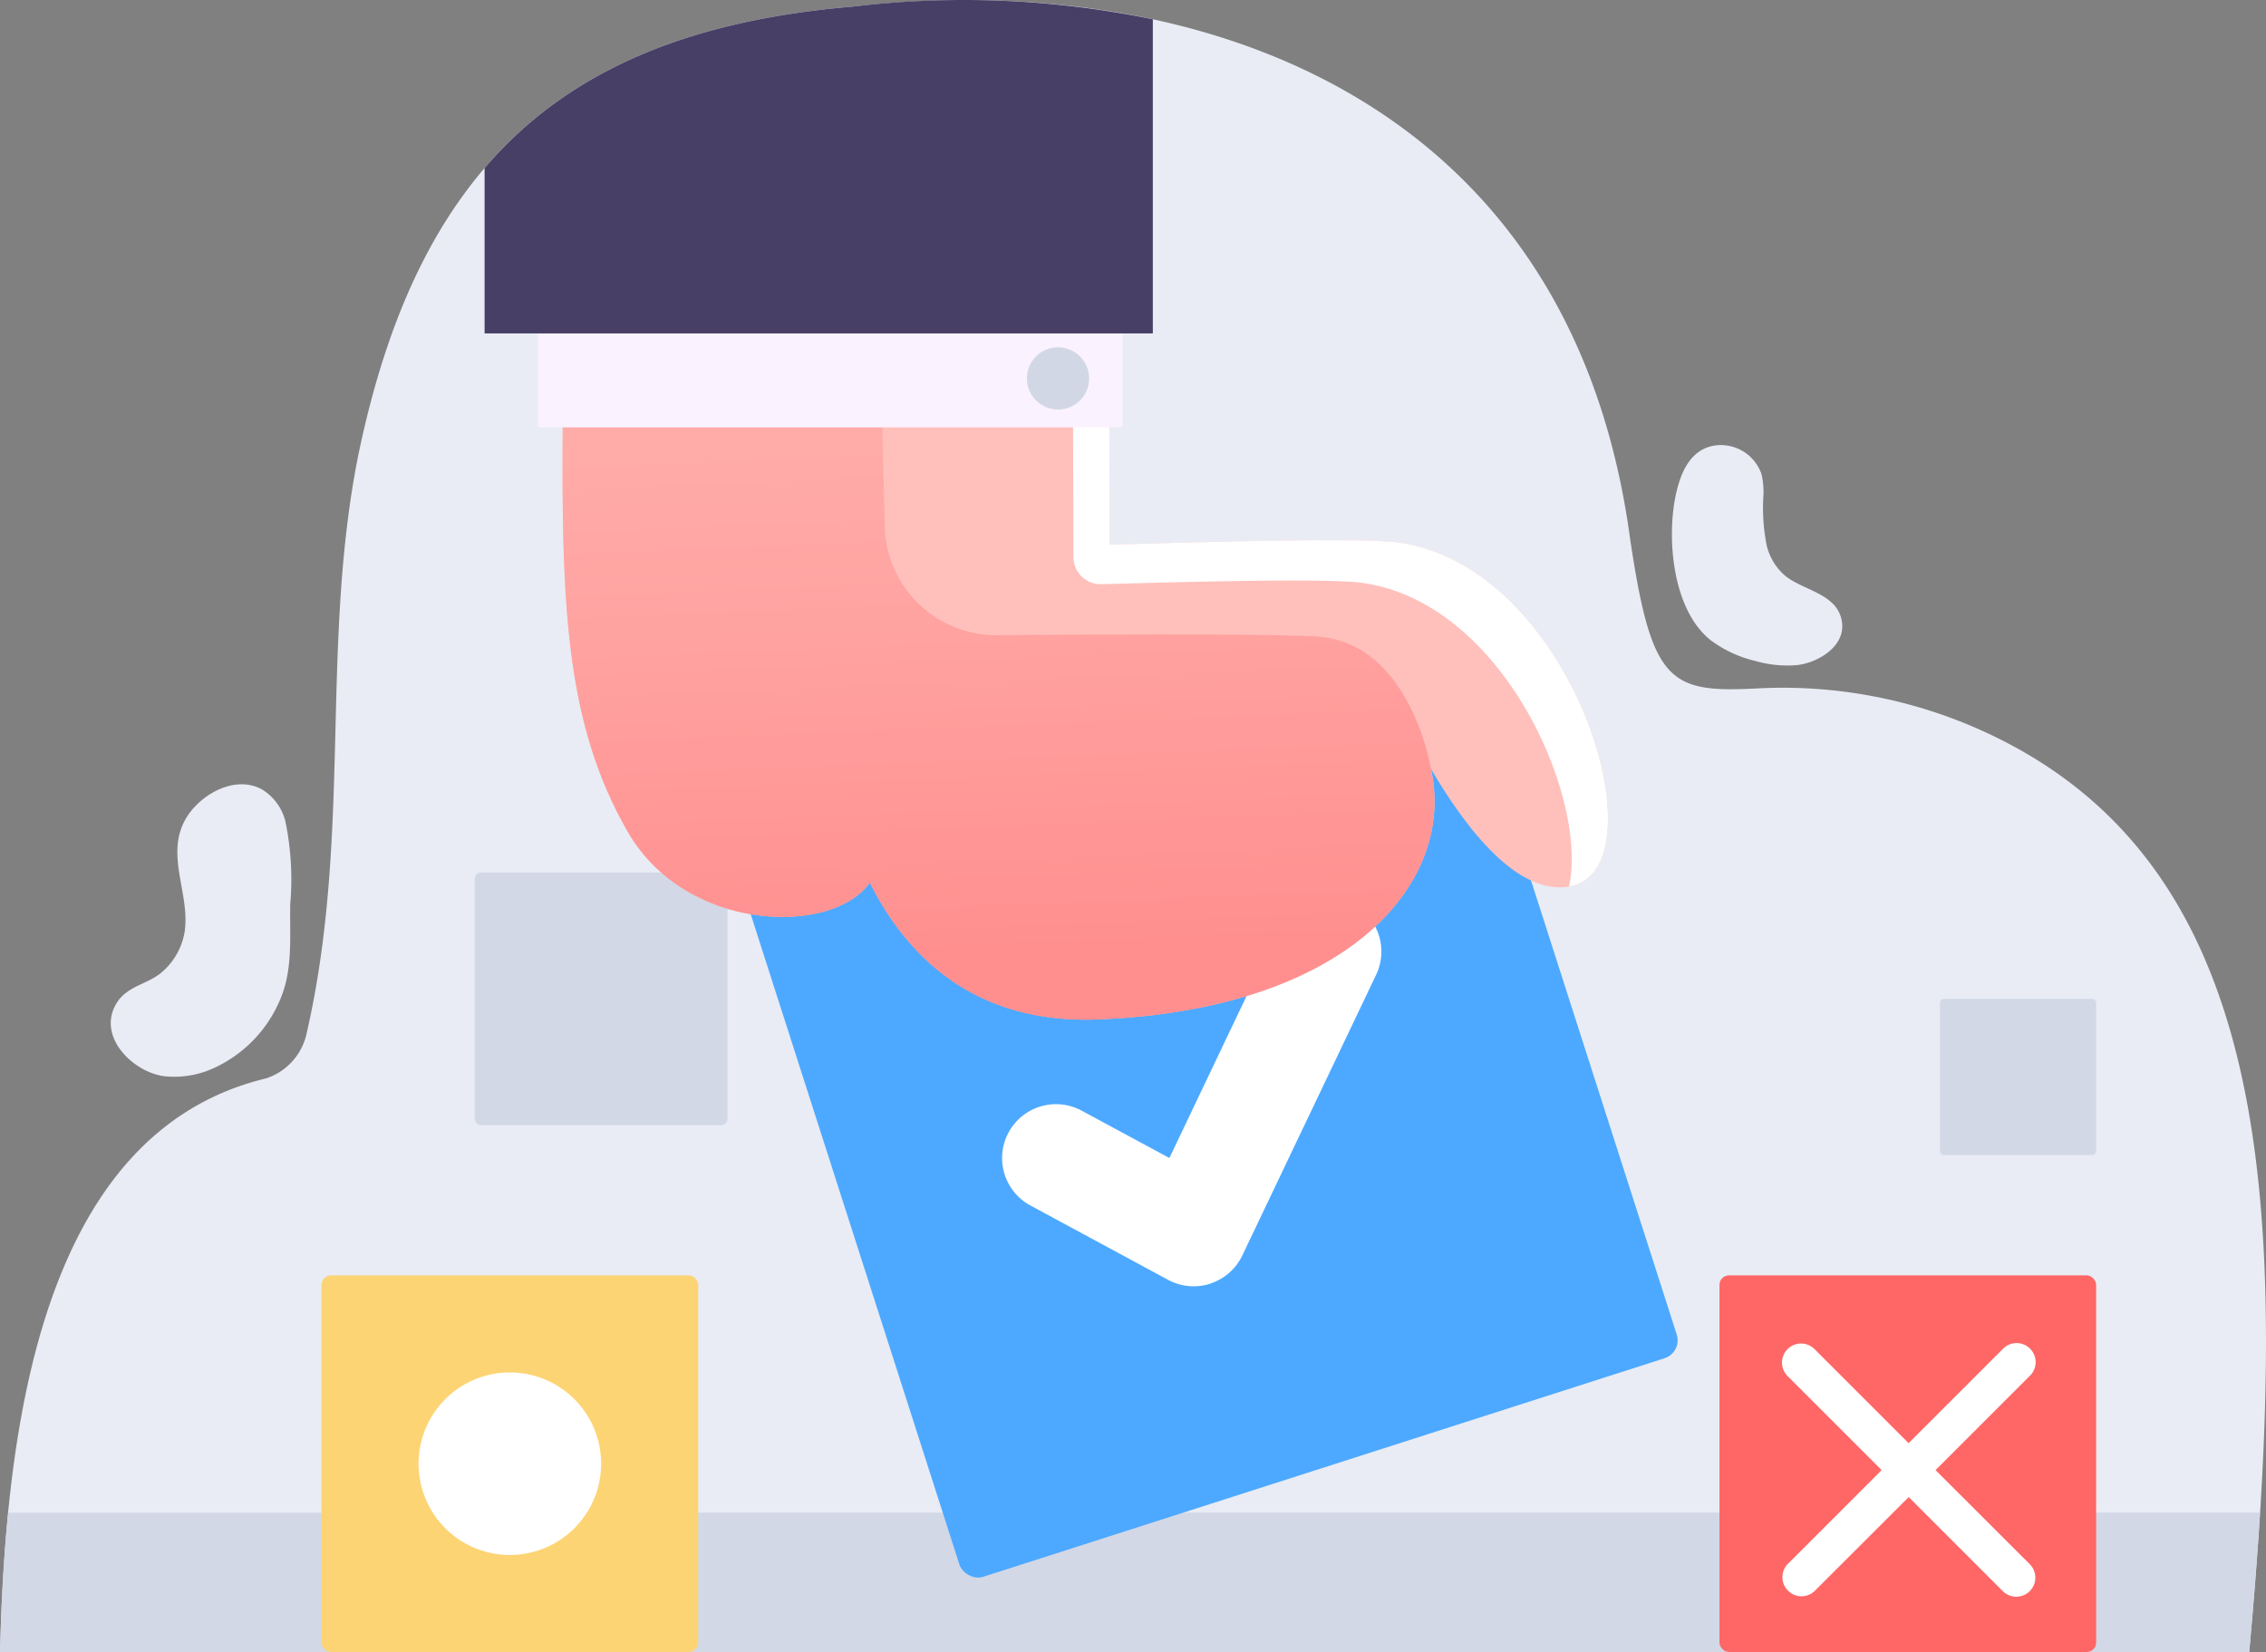 <svg id="グループ_3157" data-name="グループ 3157" xmlns="http://www.w3.org/2000/svg" xmlns:xlink="http://www.w3.org/1999/xlink" width="143.53" height="104.661" viewBox="0 0 143.53 104.661">
  <rect x="0" y="0" width="143.53" height="104.661" fill="#808080" stroke="none"/>
  <defs>
    <linearGradient id="linear-gradient" x1="0.451" y1="-0.51" x2="0.517" y2="0.905" gradientUnits="objectBoundingBox">
      <stop offset="0" stop-color="#ffc0bb"/>
      <stop offset="0.277" stop-color="#ffb8b4"/>
      <stop offset="0.709" stop-color="#ffa2a0"/>
      <stop offset="1" stop-color="#ff8f8f"/>
    </linearGradient>
  </defs>
  <path id="パス_14888" data-name="パス 14888" d="M1897.205,126.253c2.533-27.971,1.806-49.812-16.822-58.321a30.68,30.68,0,0,0-14.372-2.723c-5.542.285-6.669-.339-8.03-9.527-3.88-28.541-28.292-36.033-49.175-33.677-18.2,1.526-27.57,10-31.383,28.458-2.418,12.127-.383,24.1-3.277,36.65a3.852,3.852,0,0,1-2.556,2.8c-14.252,3.43-16.5,22.088-16.852,36.342Z" transform="translate(-1754.735 -21.593)" fill="#e9ecf5"/>
  <path id="パス_14889" data-name="パス 14889" d="M1772.628,72.281a3.293,3.293,0,0,0-1.526-2.114c-1.7-.909-3.874.33-4.771,1.824-1.379,2.3.255,4.776-.1,7.2a4.287,4.287,0,0,1-1.449,2.574c-.87.746-2.124.86-2.8,1.861-1.408,2.105.9,4.441,2.932,4.724a5.986,5.986,0,0,0,3.249-.553,8.3,8.3,0,0,0,4.128-4.33c.813-1.915.586-3.983.627-6.011a18.08,18.08,0,0,0-.292-5.174Z" transform="translate(-1754.534 -20.169)" fill="#e9ecf5"/>
  <path id="パス_14890" data-name="パス 14890" d="M1867.746,58.987c-.8-.762-2.141-1.046-2.975-1.726a3.676,3.676,0,0,1-1.156-1.867,12.157,12.157,0,0,1-.216-3.263,4.965,4.965,0,0,0-.12-1.29,2.721,2.721,0,0,0-3.056-1.816c-1.517.292-2.1,1.8-2.385,3.152-.582,2.791-.186,7.27,2.227,9.175a7.628,7.628,0,0,0,2.815,1.306,7.292,7.292,0,0,0,2.642.264c1.308-.145,3.046-1.16,2.854-2.689a2.01,2.01,0,0,0-.629-1.246Z" transform="translate(-1751.7 -20.785)" fill="#e9ecf5"/>
  <path id="パス_14891" data-name="パス 14891" d="M1755.25,114.68c-.3,3.013-.442,6.006-.515,8.827H1897.2c.273-3.017.508-5.962.687-8.827Z" transform="translate(-1754.735 -18.846)" fill="#d2d8e6"/>
  <rect id="長方形_2233" data-name="長方形 2233" width="9.893" height="9.893" rx="0.247" transform="translate(122.879 63.283)" fill="#d2d8e6"/>
  <rect id="長方形_2234" data-name="長方形 2234" width="16.011" height="16.011" rx="0.4" transform="translate(30.07 55.277)" fill="#d2d8e6"/>
  <rect id="長方形_2235" data-name="長方形 2235" width="47.716" height="47.716" rx="1.193" transform="translate(46.559 54.829) rotate(-17.788)" fill="#4da9ff"/>
  <rect id="長方形_2236" data-name="長方形 2236" width="23.858" height="23.858" rx="0.596" transform="translate(20.366 80.803)" fill="#fdd474"/>
  <rect id="長方形_2237" data-name="長方形 2237" width="23.858" height="23.858" rx="0.596" transform="translate(108.913 80.803)" fill="#f66"/>
  <path id="パス_14892" data-name="パス 14892" d="M1829.57,101.291a3.412,3.412,0,0,1-2.667-.247l-8.721-4.71a3.414,3.414,0,0,1,3.245-6.008l5.559,3,6.908-14.5a3.415,3.415,0,1,1,6.165,2.938l-8.454,17.737a3.412,3.412,0,0,1-2.023,1.778Z" transform="translate(-1752.916 -19.961)" fill="#fff"/>
  <path id="パス_14893" data-name="パス 14893" d="M1842.249,55.5c-2.656-.357-14.955.059-18.247.136l-.055-18.262-34.515-.206c0,17.993-1.007,27.862,4.046,36.65,3.677,6.4,12.965,6.626,15.331,3.225,2.35,4.68,6.646,8.989,14.491,8.671,15.634-.635,22.649-8.508,21.061-15.854,2.223,3.8,5.559,8.143,8.9,7.412C1859.03,76.013,1853.437,57.006,1842.249,55.5Z" transform="translate(-1753.714 -21.133)" fill="#ffc0bb"/>
  <path id="パス_14894" data-name="パス 14894" d="M1842.247,55.5c-2.656-.357-14.955.059-18.247.136l-.055-18.262-34.515-.206q0,1.316-.006,2.574l32.23.188.05,16.494a1.726,1.726,0,0,0,1.773,1.722c4.653-.129,14.179-.4,16.478-.09,8.991,1.209,14.367,13.717,13.137,19.241.054-.009.108-.016.163-.028C1859.028,76.013,1853.435,57.006,1842.247,55.5Z" transform="translate(-1753.711 -21.133)" fill="#fff" style="mix-blend-mode: soft-light;isolation: isolate"/>
  <path id="パス_14895" data-name="パス 14895" d="M1837.008,61.453c-3.792-.177-13.431-.133-20.124-.075a7.072,7.072,0,0,1-7.131-6.9l-.412-17.186-19.913-.116c0,17.993-1.007,27.862,4.046,36.65,3.677,6.4,12.965,6.626,15.331,3.225,2.35,4.68,6.646,8.989,14.491,8.671,15-.609,22.069-7.884,21.208-14.963l-.149-.893S1843.073,61.735,1837.008,61.453Z" transform="translate(-1753.714 -21.133)" fill="url(#linear-gradient)"/>
  <path id="パス_14896" data-name="パス 14896" d="M.195,0H36.858a.2.2,0,0,1,.2.2V11.454H0V.2A.2.2,0,0,1,.194,0Z" transform="translate(71.124 27.077) rotate(180)" fill="#faf2ff"/>
  <path id="パス_14897" data-name="パス 14897" d="M1826.876,22.816a59.2,59.2,0,0,0-18.95-.81c-10.545.884-18.125,4.1-23.377,10.238V42.716h42.327Z" transform="translate(-1753.855 -21.593)" fill="#473f66"/>
  <path id="パス_14898" data-name="パス 14898" d="M1818.268,43.814a1.97,1.97,0,1,1-.32,1.475,1.971,1.971,0,0,1,.32-1.475Z" transform="translate(-1752.871 -20.962)" fill="#d2d7e5"/>
  <path id="パス_14899" data-name="パス 14899" d="M1792.051,111.833a5.782,5.782,0,1,1-5.781-5.781,5.782,5.782,0,0,1,5.781,5.781Z" transform="translate(-1753.975 -19.101)" fill="#fff"/>
  <path id="パス_14900" data-name="パス 14900" d="M1874.1,112.291l5.958-5.958a1.208,1.208,0,1,0-1.708-1.707l-5.958,5.958-5.958-5.958a1.207,1.207,0,1,0-1.708,1.707l5.958,5.958-5.958,5.959a1.208,1.208,0,0,0,1.708,1.707L1872.4,114l5.958,5.958a1.207,1.207,0,1,0,1.708-1.707Z" transform="translate(-1751.5 -19.153)" fill="#fff"/>
</svg>
